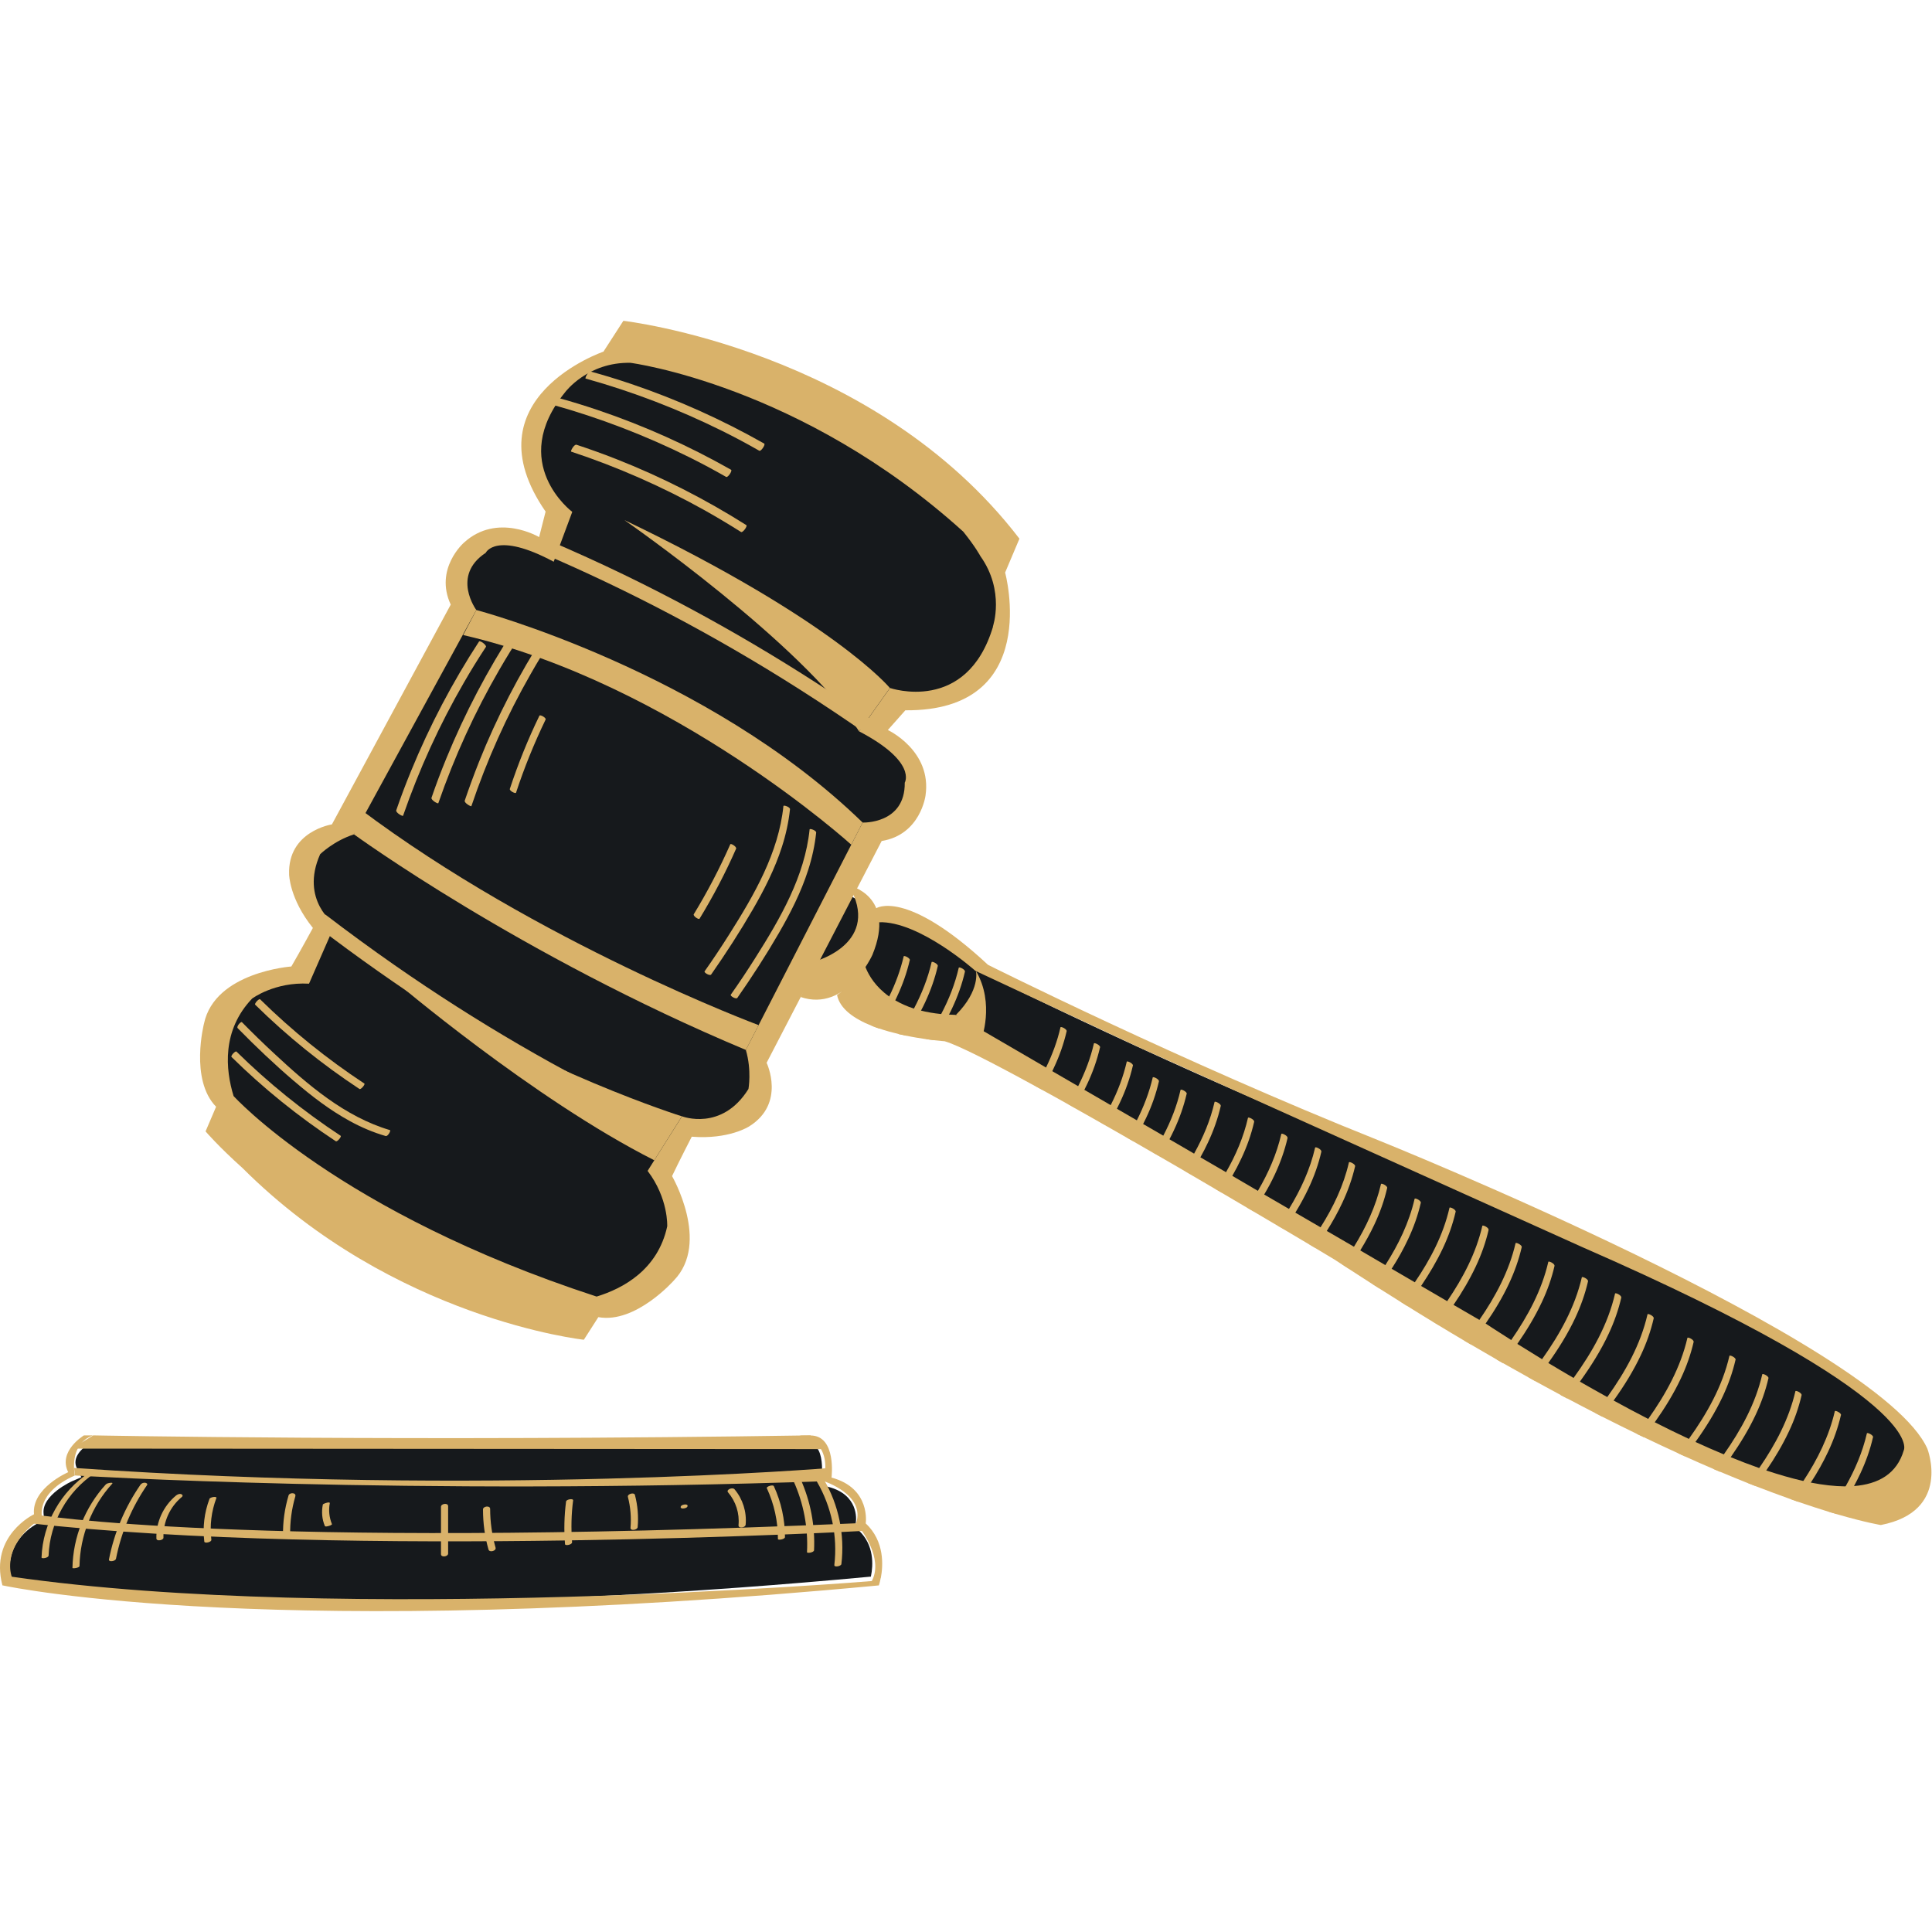 <?xml version="1.0" encoding="UTF-8"?><svg id="State" xmlns="http://www.w3.org/2000/svg" width="480" height="480" viewBox="0 0 200 200"><defs><style>.cls-1{fill:#d9b26a;}.cls-2{fill:#16191c;}</style></defs><path class="cls-2" d="M194.75,156.86c-.47-.08-1.93-.37-4.34-1.08,0,0-.54-.16-.74-.22-.96-.3-2.04-.64-3.25-1.06-.18-.06-.34-.12-.51-.18l-.2-.07c-1.2-.42-2.42-.87-3.63-1.35-.29-.11-.49-.19-.7-.27-.94-.37-1.91-.77-2.93-1.2l-.66-.28c-.98-.42-1.94-.84-2.95-1.3l-.7-.32c-1.12-.51-2.29-1.07-3.51-1.65l-.69-.33c-1.17-.57-2.38-1.17-3.64-1.81l-.67-.34c-.95-.49-1.91-.99-2.89-1.51-.24-.12-.44-.22-.64-.33-.91-.49-1.8-.97-2.69-1.47l-.67-.37c-.86-.47-1.73-.96-2.62-1.47l-.64-.37c-.9-.51-1.81-1.04-2.72-1.58-.17-.1-.31-.18-.46-.27l-.19-.11c-.87-.51-1.74-1.04-2.63-1.57l-.89-.54c-.79-.48-1.59-.97-2.4-1.47-.14-.09-.31-.2-.49-.31,0,0-1.66-1.04-2.43-1.53-.11-.07-.24-.16-.37-.24l-3.38-2.18c-.24-.16-.49-.33-.74-.49-.07-.05-2.33-1.39-2.33-1.39-.12-.07-.25-.14-.38-.23,0,0-5.16-3.06-5.78-3.43-.17-.1-.32-.18-.46-.27l-2.82-1.66c-.11-.07-.26-.15-.4-.23l-3.13-1.83c-.14-.08-.27-.16-.41-.24-.35-.21-.73-.43-1.12-.65-.45-.26-.91-.53-1.36-.8-.17-.09-.67-.38-.67-.38,0,0-2.61-1.5-2.72-1.57-.67-.39-1.37-.79-2.07-1.18-.16-.09-.31-.17-.46-.26l-3.08-1.74c-.17-.09-.33-.18-.5-.28-.93-.52-1.83-1.03-2.7-1.51l-.66-.36c-5.14-2.81-8.28-4.37-9.6-4.75l-.11-.03h-.12s-.42-.03-1.04-.11l-.82-.1c-.58-.09-1.26-.2-1.99-.35l-.24-.05c-.16-.04-.32-.07-.49-.11-.75-.18-1.38-.36-1.94-.56-.25-.08-.47-.16-.69-.25-1.24-.49-2.76-1.32-2.99-2.46l.02,.2-.15,.2-.98-1.35c-.68,.43-1.38,.64-2.09,.64-.42,0-.85-.08-1.28-.22l-.81-.28-4.15,8,.22,.45c.16,.35,1.51,3.46-1.43,5.3-.03,.02-1.55,.97-4.32,.97-.33,0-.67-.01-1.03-.04l-.66-.05-.3,.59c-.05,.1-1.32,2.56-2.05,4.11l-.23,.47,.26,.46c.04,.06,3.55,6.27,.35,9.6-.06,.07-3.21,3.58-6.29,3.58-.22,0-.44-.02-.65-.06l-.66-.12-1.52,2.36c-3.4-.52-20.43-3.71-34.13-17.4-1.67-1.5-2.81-2.68-3.37-3.29l1.1-2.59-.47-.48c-1.93-1.96-1.37-6.19-1-7.66,.97-4.57,8.07-5.15,8.15-5.15l.52-.04,.27-.45c.87-1.48,2.19-3.91,2.25-4.01l.32-.58-.42-.52c-2.15-2.68-2.24-4.9-2.24-4.92-.14-3.58,3.44-4.16,3.59-4.18l.49-.07,12.78-23.63-.21-.46c-1.38-2.96,1-5.14,1.11-5.23,.97-.89,2.1-1.33,3.38-1.33,1.77,0,3.24,.84,3.25,.85l1.15,.67,1.11-4.37-.26-.37c-2.14-3.1-2.81-5.92-2-8.4,1.48-4.52,7.43-6.62,7.49-6.65l.33-.11,1.9-2.95c3.93,.6,26,4.63,39.36,21.61l-1.39,3.28,.09,.33c.02,.06,1.62,6.14-1.27,9.91-1.57,2.05-4.24,3.09-7.93,3.09h-.62s-2.99,3.38-2.99,3.38l1.21,.57c.16,.07,3.9,1.91,3.34,5.73-.02,.15-.49,3.35-3.71,3.87l-.5,.08-3.25,6.29,.92,.45c.5,.24,1.18,.71,1.52,1.55l.47,1.17,1.03-.73s0,0,0,0c.02,0,.23-.08,.64-.08,1.28,0,4.25,.76,9.71,5.84l.1,.1,.13,.06c.2,.1,20.31,10.15,40.44,18.18,17.84,7.17,52.58,22.97,56.34,31.43h0s.86,2.31-.16,4.16c-.63,1.14-1.9,1.92-3.75,2.31Z"/><path class="cls-2" d="M39.21,165.79c-23.36,0-35.39-2-38.12-2.52-.66-3.88,2.69-5.51,2.84-5.58l.16-.07,.46-.46-.04-.48c-.19-1.93,2.91-3.33,2.94-3.34l.97-.42-.47-.95c-.53-1.07,.56-2.02,1.04-2.37h.63c.13,0,14.89,.29,36.7,.29,12.36,0,24.64-.09,36.48-.27v-.02h1.07c.39,0,.57,.15,.69,.28,.55,.62,.6,2.14,.5,2.96l-.11,.86,.84,.23c3.09,.82,2.85,3.35,2.81,3.63l-.07,.51,.37,.36c1.62,1.52,1.49,3.62,1.26,4.74,0,.01,0,.02,0,.04-18.44,1.72-35.58,2.6-50.97,2.6Z"/><g><g><path class="cls-1" d="M92.12,71.22s-5.73-6.96-27.48-17.38c0,0,18.42,12.76,24.29,21.87l3.19-4.49Z"/><path class="cls-1" d="M70.59,115.56s-14.38-4.46-29.88-14.13c0,0,14.47,12.34,27.02,18.68l2.87-4.56Z"/><path class="cls-1" d="M49.32,63.15s23.85,6.31,39.98,22l-1.18,2.29s-18.39-16.66-40.17-21.7l1.36-2.59Z"/><path class="cls-1" d="M36.64,86.37s17.18,12.52,40.57,22.32l1.32-2.57s-22.82-8.5-41.33-22.42l-.56,2.67Z"/><path class="cls-1" d="M41.73,84.43c1.66-4.79,3.77-9.41,6.3-13.78,.72-1.25,1.48-2.48,2.27-3.68,.11-.17-.61-.71-.71-.56-2.76,4.23-5.12,8.72-7.04,13.41-.55,1.34-1.06,2.69-1.53,4.06-.08,.24,.67,.67,.71,.56Z"/><path class="cls-1" d="M45.38,83.13c1.66-4.79,3.77-9.41,6.3-13.78,.72-1.25,1.48-2.48,2.27-3.68,.11-.17-.61-.71-.71-.56-2.76,4.23-5.12,8.72-7.04,13.41-.55,1.34-1.06,2.69-1.53,4.06-.08,.24,.67,.67,.71,.56Z"/><path class="cls-1" d="M59.12,46.75c4.81,1.59,9.46,3.64,13.87,6.1,1.26,.71,2.5,1.45,3.72,2.22,.18,.11,.7-.62,.55-.71-4.27-2.7-8.79-5-13.5-6.85-1.35-.53-2.71-1.02-4.08-1.47-.24-.08-.66,.68-.55,.71Z"/><path class="cls-1" d="M56.03,57.23c9.15,3.91,18.14,8.65,26.8,14.17,2.48,1.58,4.92,3.21,7.34,4.91,.35,.25,1.1-1.06,.8-1.27-8.47-5.94-17.3-11.15-26.34-15.53-2.58-1.25-5.19-2.43-7.8-3.55-.45-.19-1.02,1.18-.8,1.27Z"/><path class="cls-1" d="M67.05,115.18c-8.98-4.28-17.76-9.39-26.19-15.26-2.41-1.68-4.79-3.42-7.13-5.21-.34-.26-1.14,1.01-.85,1.24,8.22,6.28,16.82,11.85,25.68,16.6,2.53,1.36,5.08,2.65,7.65,3.87,.44,.21,1.06-1.13,.85-1.24Z"/><path class="cls-1" d="M57.2,41.9c4.88,1.36,9.62,3.18,14.15,5.43,1.29,.64,2.56,1.32,3.82,2.04,.18,.1,.67-.65,.51-.74-4.39-2.49-9.02-4.57-13.82-6.19-1.37-.46-2.75-.89-4.15-1.27-.24-.07-.63,.71-.51,.74Z"/><path class="cls-1" d="M60.63,39.19c4.88,1.36,9.62,3.18,14.15,5.43,1.29,.64,2.56,1.32,3.82,2.04,.18,.1,.67-.65,.51-.74-4.39-2.49-9.02-4.57-13.82-6.19-1.37-.46-2.75-.89-4.15-1.27-.24-.07-.63,.71-.51,.74Z"/><path class="cls-1" d="M48.8,83.44c1.6-4.74,3.65-9.32,6.12-13.64,.7-1.24,1.44-2.45,2.22-3.64,.11-.17-.61-.71-.7-.56-2.7,4.18-5,8.62-6.85,13.26-.53,1.33-1.02,2.67-1.48,4.02-.08,.23,.67,.67,.7,.56Z"/><path class="cls-1" d="M53.42,82.06c.85-2.59,1.88-5.12,3.06-7.57,.09-.18-.57-.55-.64-.4-1.19,2.45-2.21,4.98-3.06,7.57-.07,.21,.6,.54,.64,.4Z"/><path class="cls-1" d="M75.6,87.4c-1.1,2.49-2.36,4.91-3.78,7.24-.11,.17,.51,.6,.6,.46,1.42-2.33,2.68-4.74,3.78-7.24,.09-.2-.54-.59-.6-.46Z"/><path class="cls-1" d="M80.64,96.57c1.19-2.06,2.28-4.2,3.01-6.47,.41-1.27,.7-2.58,.84-3.91,.02-.23-.67-.46-.68-.33-.5,4.86-3.04,9.22-5.6,13.27-.82,1.3-1.67,2.58-2.56,3.84-.09,.14,.56,.51,.68,.33,1.52-2.18,2.97-4.42,4.31-6.73Z"/><path class="cls-1" d="M77.93,94.15c1.19-2.06,2.28-4.2,3.01-6.47,.41-1.27,.7-2.58,.84-3.91,.02-.23-.67-.46-.68-.33-.5,4.86-3.04,9.22-5.6,13.27-.82,1.3-1.67,2.58-2.56,3.84-.09,.14,.56,.51,.68,.33,1.52-2.18,2.97-4.42,4.31-6.73Z"/><path class="cls-1" d="M30.43,111.9c1.8,1.55,3.71,3.02,5.8,4.16,1.17,.64,2.41,1.17,3.69,1.54,.23,.07,.57-.57,.45-.61-4.69-1.39-8.5-4.69-12.01-7.95-1.13-1.05-2.23-2.12-3.31-3.22-.12-.12-.6,.46-.45,.61,1.86,1.9,3.8,3.74,5.82,5.47Z"/><path class="cls-1" d="M37.21,112.73c.15,.1,.62-.49,.51-.56-3.87-2.55-7.49-5.47-10.79-8.72-.11-.11-.63,.44-.51,.56,3.3,3.25,6.92,6.17,10.79,8.72Z"/><path class="cls-1" d="M34.76,118.14c.15,.1,.62-.49,.51-.56-3.87-2.55-7.49-5.47-10.79-8.72-.11-.11-.63,.44-.51,.56,3.3,3.25,6.92,6.17,10.79,8.72Z"/><g><path class="cls-1" d="M110.42,106.75c-.3,1.3-.75,2.57-1.32,3.78-.05,.12-.11,.23-.16,.34-.32,.66-.68,1.31-1.05,1.94-.22-.12-.44-.24-.66-.36,.38-.64,.74-1.29,1.06-1.95,.64-1.32,1.16-2.7,1.49-4.15,.03-.13,.69,.18,.64,.41Z"/><path class="cls-1" d="M113.87,108.44c-.3,1.3-.75,2.56-1.32,3.77-.09,.2-.19,.4-.29,.59-.32,.64-.66,1.26-1.03,1.87-.22-.12-.44-.25-.65-.37,.37-.61,.72-1.24,1.04-1.88,.7-1.4,1.27-2.86,1.62-4.4,.03-.13,.69,.18,.64,.41Z"/><path class="cls-1" d="M117.27,110.33c-.3,1.3-.75,2.56-1.32,3.77-.1,.22-.21,.44-.32,.66-.31,.62-.65,1.23-1.01,1.82-.22-.12-.44-.25-.65-.37,.36-.6,.71-1.21,1.02-1.83,.72-1.42,1.29-2.9,1.65-4.47,.03-.13,.69,.18,.64,.41Z"/><path class="cls-1" d="M119.97,111.95c-.3,1.3-.75,2.57-1.32,3.77-.1,.21-.2,.42-.31,.63-.31,.62-.64,1.22-1,1.8-.22-.13-.43-.25-.65-.37,.36-.59,.69-1.19,1-1.81,.71-1.41,1.28-2.88,1.64-4.43,.03-.13,.69,.18,.64,.41Z"/><path class="cls-1" d="M122.84,113.24c-.3,1.3-.75,2.56-1.32,3.77-.14,.31-.3,.61-.45,.91-.32,.61-.65,1.2-1.01,1.78-.22-.13-.43-.25-.65-.37,.36-.58,.7-1.18,1.02-1.78,.78-1.49,1.4-3.06,1.78-4.72,.03-.13,.69,.18,.64,.41Z"/><path class="cls-1" d="M126.37,114.5c-.3,1.3-.75,2.56-1.32,3.77-.24,.52-.5,1.02-.78,1.52-.33,.6-.68,1.18-1.06,1.75-.21-.12-.43-.25-.64-.38,.37-.57,.72-1.16,1.05-1.75,.93-1.68,1.68-3.44,2.11-5.33,.03-.13,.69,.18,.64,.41Z"/><path class="cls-1" d="M129.83,116.13c-.3,1.31-.75,2.57-1.32,3.78-.29,.62-.6,1.22-.94,1.81-.34,.59-.7,1.18-1.08,1.75-.21-.12-.43-.25-.65-.38,.38-.57,.74-1.15,1.08-1.75,1.01-1.76,1.81-3.62,2.27-5.62,.03-.13,.69,.18,.64,.41Z"/><path class="cls-1" d="M133.29,117.8c-.3,1.3-.75,2.56-1.32,3.78-.33,.71-.7,1.4-1.1,2.07-.35,.59-.72,1.18-1.1,1.75-.21-.12-.43-.25-.65-.38,.39-.57,.76-1.15,1.1-1.75,1.08-1.84,1.94-3.79,2.42-5.88,.03-.13,.69,.18,.64,.41Z"/><path class="cls-1" d="M136.79,119.21c-.3,1.31-.75,2.57-1.32,3.78-.41,.87-.87,1.71-1.37,2.53-.36,.6-.75,1.18-1.15,1.75-.21-.12-.43-.25-.65-.38,.4-.57,.78-1.16,1.14-1.75,1.2-1.97,2.18-4.07,2.7-6.34,.03-.13,.69,.18,.64,.41Z"/><path class="cls-1" d="M140.28,120.73c-.3,1.3-.75,2.56-1.32,3.77-.47,1.01-1.01,1.97-1.6,2.91-.38,.6-.78,1.19-1.19,1.77-.2-.12-.42-.24-.64-.38,.41-.58,.81-1.16,1.18-1.76,1.31-2.08,2.38-4.3,2.93-6.71,.03-.13,.69,.18,.64,.41Z"/><path class="cls-1" d="M143.6,122.98c-.3,1.3-.75,2.56-1.32,3.77-.43,.92-.93,1.81-1.46,2.68-.39,.64-.81,1.26-1.24,1.87-.21-.14-.42-.27-.63-.41,.43-.6,.84-1.21,1.22-1.84,1.24-2.01,2.25-4.16,2.79-6.48,.03-.13,.69,.18,.64,.41Z"/><path class="cls-1" d="M147.08,124.52c-.3,1.3-.75,2.57-1.32,3.77-.49,1.05-1.06,2.06-1.69,3.04-.43,.68-.89,1.34-1.36,1.99-.21-.13-.42-.27-.63-.4,.47-.64,.92-1.3,1.34-1.97,1.35-2.12,2.45-4.38,3.02-6.85,.03-.13,.69,.18,.64,.41Z"/><path class="cls-1" d="M150.69,125.43c-.3,1.3-.75,2.57-1.32,3.78-.64,1.36-1.41,2.65-2.25,3.9-.47,.7-.97,1.39-1.48,2.06-.21-.13-.42-.26-.64-.4,.51-.67,1-1.34,1.47-2.04,1.61-2.37,2.94-4.9,3.58-7.7,.03-.13,.69,.18,.64,.41Z"/><path class="cls-1" d="M154.1,127.32c-.3,1.3-.75,2.56-1.32,3.77-.65,1.38-1.43,2.7-2.29,3.96-.48,.71-.99,1.4-1.51,2.08-.01,.02-.02,.03-.04,.05-.21-.13-.43-.26-.64-.39,.53-.69,1.04-1.4,1.53-2.12,1.62-2.39,2.97-4.94,3.62-7.77,.03-.13,.69,.18,.64,.41Z"/><path class="cls-1" d="M157.53,129.1c-.3,1.3-.75,2.56-1.32,3.78-.68,1.45-1.5,2.81-2.41,4.12-.45,.65-.92,1.29-1.39,1.92-.06,.08-.12,.16-.18,.24-.21-.12-.43-.25-.65-.38,.54-.7,1.07-1.42,1.57-2.15,1.67-2.43,3.07-5.04,3.74-7.93,.03-.13,.69,.18,.64,.41Z"/><path class="cls-1" d="M160.93,131.02c-.3,1.31-.75,2.57-1.32,3.78-.71,1.51-1.58,2.94-2.53,4.31-.41,.59-.84,1.16-1.27,1.74-.07,.09-.14,.18-.21,.27-.22-.13-.43-.25-.65-.37,.51-.67,1.01-1.34,1.49-2.03,1.72-2.48,3.16-5.14,3.84-8.09,.03-.13,.69,.18,.64,.41Z"/><path class="cls-1" d="M164.39,132.65c-.3,1.3-.75,2.56-1.32,3.78-.77,1.64-1.73,3.18-2.78,4.65-.33,.47-.67,.93-1.02,1.39-.12,.16-.25,.32-.37,.48-.22-.12-.44-.24-.66-.37,.48-.62,.96-1.25,1.41-1.9,1.83-2.58,3.38-5.35,4.1-8.45,.03-.13,.69,.18,.64,.41Z"/><path class="cls-1" d="M167.84,134.31c-.3,1.3-.75,2.57-1.32,3.78-.81,1.74-1.84,3.36-2.96,4.92-.27,.38-.55,.75-.84,1.13-.16,.21-.32,.42-.49,.63-.22-.12-.45-.24-.67-.35,.46-.58,.91-1.18,1.34-1.78,1.92-2.66,3.55-5.52,4.29-8.73,.03-.13,.69,.18,.64,.41Z"/><path class="cls-1" d="M171.19,136.48c-.3,1.3-.75,2.57-1.32,3.78-.78,1.66-1.75,3.22-2.82,4.71-.32,.45-.65,.9-.98,1.33-.08,.11-.17,.22-.25,.33-.22-.11-.45-.23-.67-.35,.43-.55,.85-1.11,1.25-1.68,1.86-2.6,3.43-5.41,4.15-8.54,.03-.13,.69,.18,.64,.41Z"/><path class="cls-1" d="M175.33,138.9c-.3,1.3-.75,2.57-1.32,3.78-.75,1.6-1.68,3.1-2.7,4.54-.36,.51-.73,1.01-1.1,1.5-.01,.02-.03,.04-.05,.06-.23-.11-.46-.22-.69-.33,.4-.52,.79-1.04,1.16-1.57,1.81-2.56,3.34-5.32,4.05-8.38,.03-.13,.69,.18,.64,.41Z"/><path class="cls-1" d="M179.66,140.77c-.3,1.3-.75,2.56-1.32,3.78-.78,1.66-1.75,3.22-2.82,4.71-.32,.45-.65,.89-.98,1.33-.04,.06-.09,.11-.13,.17-.23-.1-.46-.21-.69-.32,.38-.49,.75-1,1.12-1.5,1.87-2.62,3.46-5.43,4.19-8.58,.03-.13,.69,.18,.64,.41Z"/><path class="cls-1" d="M183.07,142.67c-.3,1.3-.75,2.56-1.32,3.78-.72,1.54-1.62,3-2.59,4.4-.36,.51-.73,1.01-1.1,1.51-.23-.1-.47-.2-.71-.3,.38-.49,.75-.99,1.1-1.5,1.78-2.53,3.28-5.26,3.98-8.29,.03-.13,.69,.18,.64,.41Z"/><path class="cls-1" d="M186.5,144.43c-.3,1.3-.75,2.57-1.32,3.77-.66,1.4-1.45,2.73-2.33,4.01-.37,.55-.76,1.08-1.15,1.61-.24-.09-.48-.19-.72-.28,.39-.52,.77-1.05,1.14-1.58,1.67-2.43,3.07-5.05,3.74-7.94,.03-.13,.69,.18,.64,.41Z"/><path class="cls-1" d="M190.57,146.5c-.3,1.3-.75,2.56-1.32,3.77-.52,1.11-1.12,2.17-1.79,3.2-.43,.67-.89,1.33-1.36,1.98-.24-.08-.49-.17-.73-.26,.45-.62,.9-1.24,1.32-1.89,1.46-2.23,2.65-4.61,3.25-7.21,.03-.13,.69,.18,.64,.41Z"/><path class="cls-1" d="M193.89,148.79c-.3,1.3-.75,2.56-1.32,3.77-.2,.43-.42,.86-.64,1.27-.54,1-1.15,1.96-1.8,2.9-.24-.07-.49-.14-.75-.22,.6-.86,1.17-1.74,1.68-2.65,.97-1.72,1.75-3.54,2.2-5.48,.03-.13,.69,.18,.64,.41Z"/><path class="cls-1" d="M99.89,100.59c-.3,1.3-.75,2.56-1.32,3.77-.1,.23-.22,.45-.33,.67-.46,.91-.98,1.79-1.54,2.65-.24-.03-.52-.07-.82-.11,.56-.84,1.08-1.71,1.55-2.6,.8-1.51,1.43-3.1,1.82-4.79,.03-.13,.69,.18,.64,.41Z"/><path class="cls-1" d="M97.08,100c-.3,1.3-.75,2.56-1.32,3.78-.13,.28-.27,.56-.42,.84-.46,.9-.98,1.76-1.53,2.6-.25-.05-.52-.11-.78-.17,.57-.86,1.1-1.74,1.58-2.64,.8-1.52,1.44-3.12,1.83-4.81,.03-.13,.69,.18,.64,.41Z"/><path class="cls-1" d="M94.18,99.39c-.3,1.3-.75,2.56-1.32,3.78-.06,.13-.12,.25-.18,.38-.49,1.01-1.06,1.98-1.67,2.92-.25-.08-.49-.17-.72-.26,.65-.99,1.24-2.01,1.76-3.06,.65-1.32,1.16-2.7,1.5-4.15,.03-.13,.69,.18,.64,.41Z"/><g><path class="cls-1" d="M87.86,91.65s4.98,1.05,2.45,7.2c0,0-2.69,5.97-7.43,4.36l1.6-3.73s6.84-1.9,3.38-7.83Z"/><path class="cls-1" d="M194.76,157.88s-1.55-.24-4.64-1.14c-.24-.07-.49-.14-.75-.22-.96-.3-2.06-.65-3.28-1.07-.24-.08-.49-.17-.73-.26-1.12-.4-2.34-.85-3.66-1.36-.24-.09-.48-.19-.72-.28-.93-.37-1.9-.77-2.93-1.2-.23-.1-.47-.2-.71-.3-.94-.4-1.92-.83-2.93-1.29-.23-.1-.46-.21-.69-.32-1.14-.52-2.32-1.07-3.55-1.66-.23-.11-.46-.22-.69-.33-1.18-.57-2.4-1.18-3.67-1.82-.22-.11-.45-.23-.67-.35-.95-.49-1.92-.99-2.91-1.52-.22-.12-.45-.24-.67-.35-.87-.47-1.76-.95-2.67-1.45-.22-.12-.44-.24-.66-.37-.86-.48-1.74-.97-2.64-1.48-.22-.13-.43-.25-.65-.37-.89-.51-1.8-1.04-2.72-1.58-.21-.12-.43-.25-.65-.38-.87-.51-1.75-1.04-2.64-1.58-.21-.13-.43-.26-.64-.39-.88-.53-1.76-1.08-2.66-1.64-.21-.13-.42-.26-.64-.4-.75-.47-1.52-.95-2.29-1.44-.21-.13-.42-.27-.63-.4-.83-.53-1.66-1.07-2.51-1.62-.21-.14-.42-.27-.63-.41-.26-.17-.52-.34-.78-.51,0,0-.74-.44-2.02-1.21-.2-.12-.42-.24-.64-.38-.73-.43-1.6-.95-2.56-1.52-.21-.12-.43-.25-.65-.38-.79-.47-1.64-.97-2.54-1.5-.21-.12-.43-.25-.65-.38-.84-.5-1.72-1.01-2.63-1.55-.21-.12-.43-.25-.65-.38-.86-.5-1.74-1.01-2.63-1.54-.21-.12-.43-.25-.64-.38-.83-.48-1.68-.97-2.52-1.46-.22-.13-.43-.25-.65-.37-.68-.4-1.37-.79-2.06-1.19-.22-.13-.43-.25-.65-.37-.69-.4-1.39-.8-2.08-1.19-.22-.12-.44-.25-.65-.37-.93-.53-1.84-1.04-2.74-1.55-.22-.12-.44-.25-.65-.37-.92-.52-1.82-1.02-2.69-1.49-.22-.12-.44-.24-.66-.36-4.47-2.45-8.03-4.27-9.4-4.66,0,0-.43-.03-1.12-.11-.24-.03-.52-.07-.82-.11-.61-.09-1.31-.2-2.06-.36-.25-.05-.52-.11-.78-.17-.67-.16-1.36-.35-2.03-.58-.25-.08-.49-.17-.72-.26-1.81-.72-3.32-1.75-3.61-3.2,0,0,0,0,0,0,.09-.06,1.61-1.01,2.71-3.66,0,0,.06,.36,.28,.89,.32,.77,1,1.92,2.37,2.9,.2,.14,.41,.28,.64,.41,.55,.32,1.19,.62,1.93,.86,.23,.08,.48,.15,.73,.21,.63,.16,1.32,.28,2.08,.36,.26,.03,.53,.05,.81,.06,.23,.01,.47,.02,.72,.03l2.87,1.67,6.46,3.76,.65,.38,2.67,1.55,.65,.38,2.72,1.58,.65,.38,2.07,1.2,.65,.38,2.07,1.2,.65,.38,2.56,1.49,.65,.38,2.65,1.54,.65,.38,2.65,1.55,.65,.38,2.58,1.5,.65,.38,2.6,1.51,.65,.38,2.82,1.64,.65,.38,2.6,1.52,.65,.38,2.4,1.4,.65,.38,2.71,1.58,.65,.38,2.67,1.55,.65,.38,.05,.03s.96,.64,2.59,1.67c.2,.13,.41,.26,.63,.4,.75,.47,1.62,1.01,2.57,1.59,.21,.13,.42,.26,.64,.39,.82,.49,1.69,1.01,2.62,1.55,.21,.12,.43,.25,.65,.38,.91,.52,1.86,1.06,2.84,1.6,.22,.12,.44,.24,.66,.36,1.16,.64,2.37,1.28,3.59,1.91,.22,.11,.45,.23,.67,.34,1.16,.59,2.34,1.17,3.52,1.72,.23,.11,.46,.21,.69,.32,.98,.45,1.95,.88,2.92,1.28,.24,.1,.47,.2,.71,.29,1,.41,1.99,.79,2.96,1.13,.25,.09,.49,.17,.73,.25,1.32,.44,2.6,.81,3.82,1.09,.27,.06,.53,.12,.78,.17,1.28,.25,2.49,.39,3.59,.4,.3,0,.59,0,.87-.03,2.61-.19,4.5-1.29,5.21-3.71,0,0,2.78-5.27-33.26-21.02l-45.61-20.55-17.24-8.06s-5.83-5.2-10.01-5.03h0s-.29-1.43-.29-1.43c0,0,3.02-2.15,11.61,5.84,0,0,20.04,10.03,40.36,18.14,0,0,51.97,20.89,56.88,31.95,0,0,2.54,6.47-4.82,7.9Z"/><path class="cls-1" d="M101.03,100.51s.49,1.97-2.07,4.55l2.61,2.59s1.45-3.74-.54-7.14Z"/></g></g><path class="cls-1" d="M105.52,55.75h0c-15.02-19.59-40.99-22.54-40.99-22.54l-2.06,3.19s-14.1,4.83-5.99,16.56l-.67,2.64s-4.35-2.59-7.8,.59c0,0-3.07,2.69-1.35,6.4l-12.3,22.75s-4.6,.7-4.43,5.19c0,0,.03,2.51,2.46,5.53,0,0-1.36,2.5-2.23,3.99,0,0-7.91,.56-9.04,5.9,0,0-1.5,5.81,1.25,8.62l-1.09,2.55s1.32,1.55,3.83,3.8c15.67,15.65,35.33,17.77,35.33,17.77l1.5-2.34c3.87,.7,7.83-3.81,7.83-3.81,3.78-3.92-.2-10.79-.2-10.79,.74-1.56,2.04-4.08,2.04-4.08,3.86,.31,5.95-1.07,5.95-1.07,3.81-2.38,1.8-6.58,1.8-6.58l11.91-22.96c4.03-.65,4.54-4.71,4.54-4.71,.68-4.64-3.9-6.78-3.9-6.78l1.81-2.04c14.26,.12,10.33-14.26,10.33-14.26l1.48-3.5Zm-2.72,9.11c-2.72,9.11-10.67,6.36-10.67,6.36l-3.19,4.49c6.03,3.16,4.72,5.31,4.72,5.31,.05,4.31-4.36,4.13-4.36,4.13l-12.09,23.54c.62,2.11,.27,4.04,.27,4.04-2.76,4.43-6.88,2.83-6.88,2.83l-3.56,5.65c2.17,2.85,2.03,5.74,2.03,5.74-.97,4.49-4.56,6.43-7.31,7.27-26.73-8.72-37.58-20.76-37.58-20.76h0c-.84-2.74-1.23-6.79,1.92-10.09,0,0,2.32-1.74,5.89-1.54l2.68-6.12s-3.65-2.51-1.53-7.28c0,0,1.4-1.38,3.49-2.05l12.68-23.23s-2.63-3.55,.97-5.92c0,0,1.04-2.29,7.04,.92l1.92-5.16s-6.74-5.04-.73-12.4c0,0,2.33-3.13,6.76-3.03,0,0,17.66,2.29,34.45,17.48,1.27,1.58,1.77,2.53,1.77,2.53,2.57,3.61,1.29,7.3,1.29,7.3Z"/></g><g><path class="cls-1" d="M91.17,163.35c-.09,.48-.19,.77-.19,.77-62.23,5.88-89.64,.23-90.7,0-.02,0-.03,0-.03,0-1.36-5.18,3.27-7.36,3.27-7.36-.27-2.72,3.54-4.36,3.54-4.36-1.09-2.18,1.63-3.81,1.63-3.81h.94c-2.6,.94-1.88,4.15-1.88,4.15-4.12,1.82-3.39,4.36-3.39,4.36-3.25,2.18-3.42,4.46-3.28,5.52,.05,.38,.14,.6,.14,.6,34.39,4.96,89.03,.45,89.03,.45,.17-.32,.27-.65,.32-.98,.36-2.41-1.95-5-1.95-5,1-2.98-3.36-4.37-3.36-4.37,1-4.45-2.54-4.72-2.54-4.72h1.18c2.72,0,2.18,4.36,2.18,4.36,4.09,1.09,3.54,4.74,3.54,4.74,1.98,1.86,1.8,4.4,1.56,5.66Z"/><path class="cls-1" d="M3.52,156.77s21.62,3.65,85.1,.92l.93,.78s-53.69,2.93-86.77-.82l.74-.88Z"/><path class="cls-1" d="M7.76,152.74s34.41,2.11,78,.58l.18-1.36s-35.56,2.96-78.27,0l.09,.79Z"/><path class="cls-1" d="M9.64,148.59s32.85,.64,74.26,0l1.56,1.42-78.04-.05,2.22-1.36Z"/><path class="cls-1" d="M9.78,152.29c-.16-.04-.38,.05-.52,.14-2.95,1.93-4.84,5.28-4.96,8.8,0,.16,.72,.05,.73-.2,.12-3.41,1.95-6.67,4.8-8.54,.13-.09,.07-.17-.05-.2Z"/><path class="cls-1" d="M11.44,153.5c-.14,.01-.39,.06-.49,.17-2.15,2.36-3.39,5.45-3.45,8.64,0,.09,.73,0,.73-.2,.06-3.13,1.27-6.2,3.38-8.51,.11-.12-.1-.11-.17-.1Z"/><path class="cls-1" d="M15.02,153.49c-.17-.02-.38,.06-.48,.21-1.6,2.32-2.72,4.96-3.26,7.73-.06,.31,.68,.2,.73-.08,.54-2.73,1.63-5.32,3.21-7.61,.1-.15-.09-.24-.21-.25Z"/><path class="cls-1" d="M18.75,154.67c-.18-.06-.38,.03-.52,.14-1.31,1.08-2.09,2.75-2.04,4.45,0,.33,.74,.19,.73-.08-.04-1.62,.66-3.19,1.91-4.22,.13-.11,.06-.25-.08-.29Z"/><path class="cls-1" d="M21.68,155.18c-.53,1.4-.71,2.92-.53,4.41,.03,.21,.76,.06,.73-.2-.18-1.46,0-2.94,.52-4.31,.08-.21-.64-.12-.73,.1Z"/><path class="cls-1" d="M29.87,154.81c-.4,1.35-.6,2.75-.57,4.16,0,.4,.75,.3,.74-.05-.03-1.36,.15-2.71,.53-4.01,.12-.42-.6-.43-.7-.1Z"/><path class="cls-1" d="M34.14,155.61c.02-.12-.23-.07-.29-.05-.1,.02-.19,.05-.28,.09-.04,.02-.14,.06-.15,.1-.15,.75-.09,1.52,.21,2.22,.04,.1,.32,.02,.39,0,.05-.01,.38-.11,.34-.2-.28-.68-.36-1.44-.22-2.16Z"/><path class="cls-1" d="M85.29,153.17c-.13-.23-.83,.02-.73,.2,1.52,2.6,2.16,5.66,1.81,8.64-.03,.27,.7,.13,.73-.1,.36-3.02-.27-6.11-1.81-8.74Z"/><path class="cls-1" d="M82.88,153.13c-.09-.2-.8,.04-.73,.2,1.04,2.3,1.52,4.83,1.39,7.35,0,.14,.72,.04,.73-.2,.12-2.52-.36-5.05-1.39-7.35Z"/><path class="cls-1" d="M80.11,153.85c-.09-.2-.8,.04-.73,.2,.76,1.65,1.16,3.45,1.15,5.27,0,.15,.73,.03,.73-.2,0-1.82-.39-3.62-1.15-5.27Z"/><path class="cls-1" d="M76.04,154.17c-.21-.25-.91,.04-.67,.32,.8,.94,1.2,2.17,1.08,3.4-.03,.37,.71,.27,.74-.06,.12-1.32-.3-2.65-1.15-3.66Z"/><path class="cls-1" d="M70.96,155.74c-.15,0-.41,.05-.48,.2-.07,.15,.06,.22,.2,.22,.15,0,.41-.05,.48-.2,.07-.15-.06-.22-.2-.22Z"/><path class="cls-1" d="M65.73,154.76c-.08-.31-.81-.11-.73,.2,.27,1.05,.36,2.13,.27,3.2-.03,.35,.71,.23,.74-.07,.1-1.12,0-2.25-.28-3.33Z"/><path class="cls-1" d="M59.33,155.33c.03-.25-.7-.12-.73,.1-.19,1.47-.23,2.95-.11,4.42,.02,.2,.75,.06,.73-.2-.11-1.44-.08-2.89,.11-4.33Z"/><path class="cls-1" d="M51.3,160.21c-.37-1.31-.56-2.66-.56-4.01,0-.38-.74-.28-.74,.05,0,1.41,.18,2.8,.57,4.16,.1,.34,.83,.14,.73-.2Z"/><path class="cls-1" d="M45.65,155.98v4.9c0,.38,.74,.27,.74-.06v-4.9c0-.38-.74-.27-.74,.06Z"/></g></g></svg>